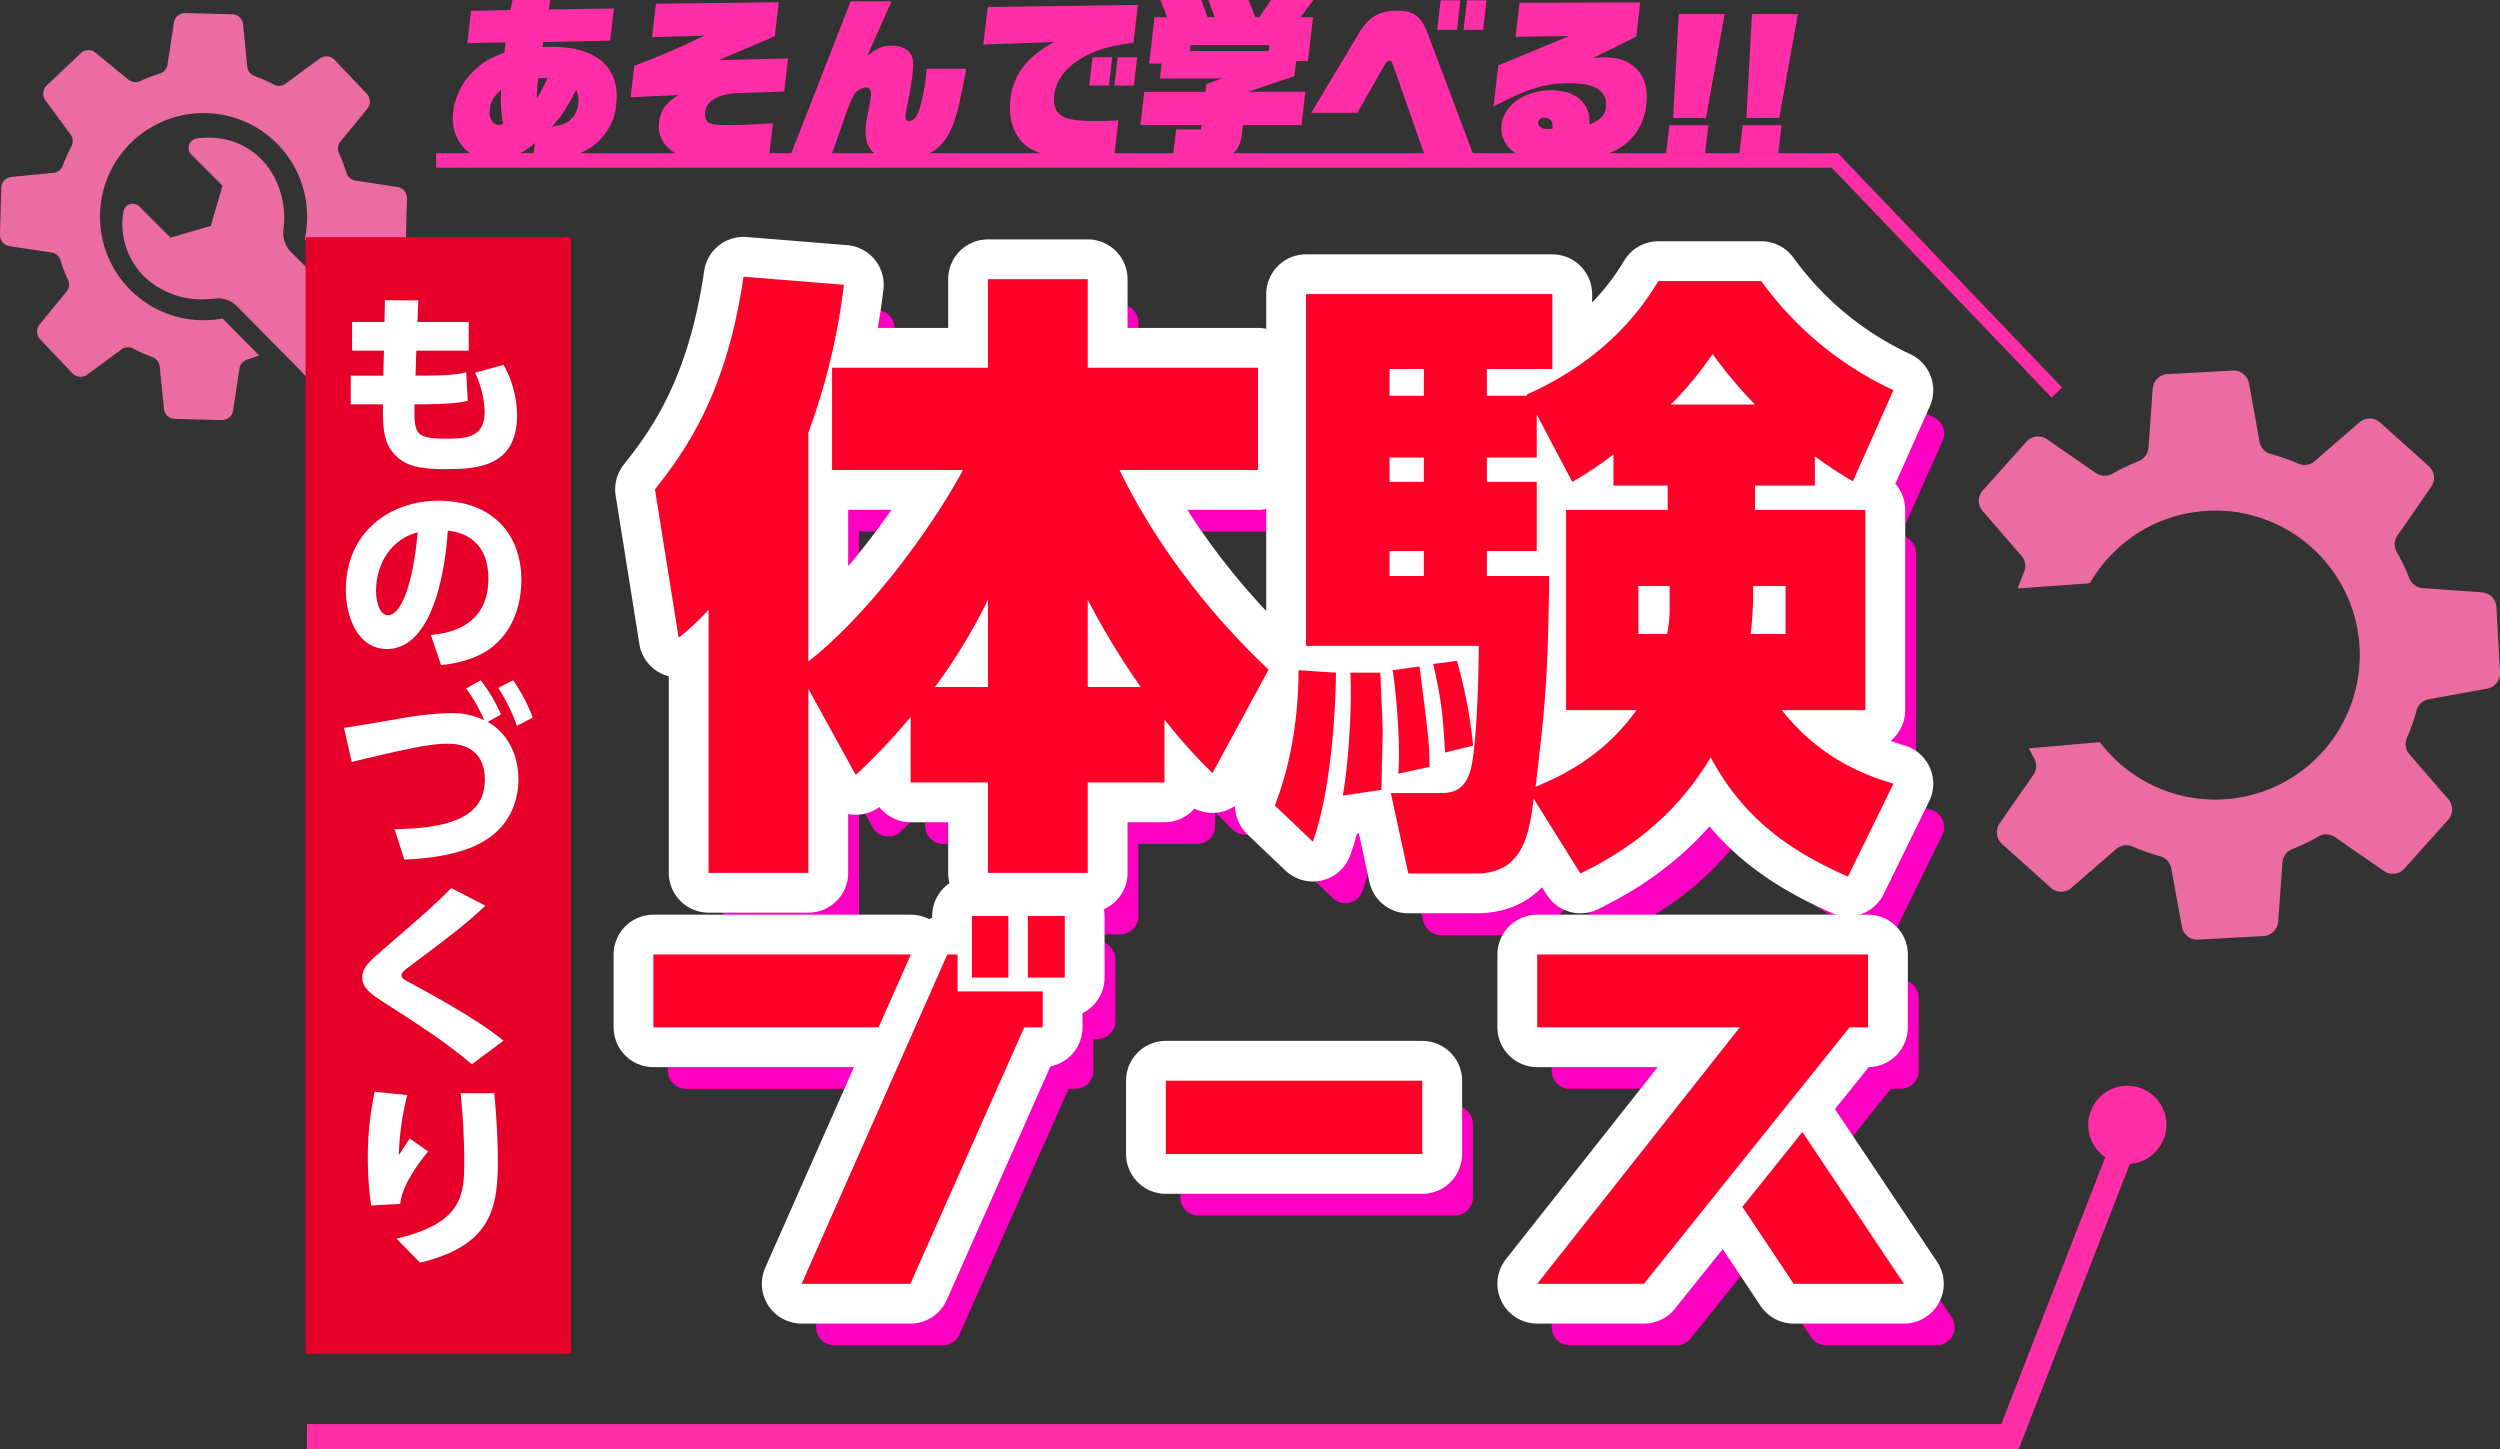 <svg xmlns="http://www.w3.org/2000/svg" xmlns:xlink="http://www.w3.org/1999/xlink" width="744.507" height="431.63" viewBox="0 0 744.507 431.63"><rect x="0" y="0" width="744.507" height="431.63" fill="#333333" stroke="none"/><defs><linearGradient id="a" x1="-36.888" y1="-77.553" x2="-36.879" y2="-77.553" gradientUnits="objectBoundingBox"><stop offset="0" stop-color="#ff48a1"/><stop offset="0.003" stop-color="#ff48a1"/><stop offset="1" stop-color="#ff0029"/></linearGradient><linearGradient id="b" x1="-61.167" y1="-391.097" x2="-61.152" y2="-391.097" xlink:href="#a"/><linearGradient id="c" x1="-43.786" y1="-86.729" x2="-43.776" y2="-86.729" xlink:href="#a"/><linearGradient id="d" x1="-24.733" y1="-46.77" x2="-24.727" y2="-46.77" xlink:href="#a"/><linearGradient id="e" x1="-25.535" y1="-46.826" x2="-25.529" y2="-46.826" xlink:href="#a"/></defs><g transform="translate(-587.747 -435.297)"><path d="M136.549,129.483a30.849,30.849,0,1,1,24.515-23.635l10.844,10.685c.315-.736.607-1.482.882-2.237a3.308,3.308,0,0,1,2.8-2.16l12.562-1.236a3.352,3.352,0,0,0,3.01-3.241l.359-13.959a3.327,3.327,0,0,0-2.839-3.389l-12.48-1.9a3.317,3.317,0,0,1-2.679-2.3,44.922,44.922,0,0,0-2.259-5.856,3.31,3.31,0,0,1,.458-3.492l8.008-9.784a3.349,3.349,0,0,0-.168-4.42l-9.609-10.121a3.365,3.365,0,0,0-4.407-.384l-10.172,7.485a3.312,3.312,0,0,1-3.512.273,43.383,43.383,0,0,0-5.744-2.543,3.33,3.33,0,0,1-2.16-2.807l-1.244-12.572a3.348,3.348,0,0,0-3.243-3.013l-13.959-.359a3.342,3.342,0,0,0-3.391,2.842l-1.9,12.5a3.317,3.317,0,0,1-2.3,2.68,44.1,44.1,0,0,0-5.856,2.245,3.32,3.32,0,0,1-3.5-.457l-9.779-8a3.338,3.338,0,0,0-4.42.156L84.24,60.093a3.349,3.349,0,0,0-.4,4.4l7.493,10.183a3.311,3.311,0,0,1,.277,3.512,45.4,45.4,0,0,0-2.556,5.732,3.305,3.305,0,0,1-2.794,2.159L73.7,87.342a3.333,3.333,0,0,0-3.011,3.241l-.361,13.959a3.343,3.343,0,0,0,2.842,3.391l12.479,1.88a3.32,3.32,0,0,1,2.68,2.3,44.172,44.172,0,0,0,2.258,5.866,3.322,3.322,0,0,1-.458,3.5l-8.008,9.771a3.367,3.367,0,0,0,.169,4.433L91.9,145.8a3.34,3.34,0,0,0,4.407.388l10.181-7.485a3.326,3.326,0,0,1,3.515-.276,44.355,44.355,0,0,0,5.744,2.556,3.332,3.332,0,0,1,2.147,2.8l1.257,12.572a3.339,3.339,0,0,0,3.239,3.01l13.959.362a3.352,3.352,0,0,0,3.391-2.842l1.893-12.492a3.322,3.322,0,0,1,2.3-2.68c1.19-.368,2.369-.781,3.522-1.242l-10.451-10.615A2.534,2.534,0,0,0,136.549,129.483Z" transform="translate(517.419 400.672)" fill="#eb6ca3"/><path d="M190.99,142.512,171.879,124.3l-4.493-4.426-10.911-10.749-2-1.972a8.091,8.091,0,0,1-2.362-6.818c1.066-7.8-1.5-15.877-6.7-21.071a21.809,21.809,0,0,0-15.563-6.306,24.385,24.385,0,0,0-3.588.269,2.808,2.808,0,0,0-1.568,4.76l9.282,9.282-3.494,11.972-11.977,3.5-9.278-9.278a2.806,2.806,0,0,0-4.76,1.565,22.091,22.091,0,0,0,6.04,19.154,24.805,24.805,0,0,0,17.509,6.939,26.365,26.365,0,0,0,3.554-.241,7.883,7.883,0,0,1,1.057-.073,8.155,8.155,0,0,1,5.773,2.452L140.11,125l16.881,17.138s.45.473,1.2,1.264l0,0c3.843,4.039,15.544,16.344,15.554,16.354a12.607,12.607,0,0,0,9.068,3.845,11.953,11.953,0,0,0,12.019-12.07A12.647,12.647,0,0,0,190.99,142.512Z" transform="translate(520.035 403.332)" fill="#eb6ca3"/><rect width="79.057" height="332.521" transform="translate(678.756 505.932)" fill="#e60029"/><path d="M202.433,124.386v8.537H186.817l-.233,7.429h.993c5.382,0,11.054-.116,14.095-.994l.469,8.48c-2.456.7-7.311,1.054-14.505,1.054h-1.344c-.176,8.89.175,10.234,9.591,10.234,6.551,0,11.289-.643,11.289-8.246a29.033,29.033,0,0,0-2.867-11.4l8.481-2.34a31.274,31.274,0,0,1,4.035,14.914c0,15.439-11.755,16.142-21.406,16.142-7.66,0-11.463-.994-14.388-3.684-3.8-3.51-4.268-7.837-4.152-15.615h-9.591v-8.539h9.707l.176-7.429h-9.475v-8.537h9.65l.117-6.493,9.942.058-.233,6.434Z" transform="translate(524.91 406.805)" fill="#fff"/><path d="M191.25,213.278c7.72-.585,17.136-3.978,17.136-16.786,0-10.176-6.2-13.686-12.106-14.271-.176,3.626-2.223,35.266-18.13,35.266-8.656,0-12.224-9.591-12.224-17.545,0-17.253,13.1-26.611,27.546-26.611,17.02,0,24.74,10.878,24.74,23.569,0,4.387-.935,13.452-8.187,19.592-4.154,3.51-10,5.205-15.733,5.79Zm-16.317-13.1c0,1.988.584,7.251,3.626,7.251,3.276,0,7.193-7.31,8.772-24.68C179.962,184.561,174.933,191.522,174.933,200.177Z" transform="translate(524.805 411.088)" fill="#fff"/><path d="M180.468,267.294c20.235-.176,26.9-5.732,26.9-14.739,0-8.246-5.557-10.7-10.819-10.7-4.8,0-9.769.82-28.834,5.44l-2.281-10.178c2.748-.35,14.854-2.456,17.312-2.866a91.631,91.631,0,0,1,14.445-1.52,22.748,22.748,0,0,1,10,2.1,48.434,48.434,0,0,0-5.382-9.416l4.328-2.455a46.254,46.254,0,0,1,6.024,10.176l-3.919,2.221c5.908,3.277,9.124,9.885,9.124,17.02,0,5.323-1.7,15.265-13.861,20.295-7.428,3.041-16.084,3.51-20.119,3.685Zm35.326-44.332a51.52,51.52,0,0,1,5.848,11.111l-4.738,2.456a50.576,50.576,0,0,0-5.557-11.287Z" transform="translate(524.767 414.924)" fill="#fff"/><path d="M203.122,332.869c-8.248-6.96-17.078-12.575-27.137-19.007-4.387-2.808-5.5-4.62-5.5-6.785,0-3.041,2.047-4.8,6.257-8.423,13.335-11.521,14.8-12.808,20.236-18.247l10.177,5.264c-6.493,5.966-9.416,8.188-22.049,17.663-1.929,1.4-2.925,2.164-2.925,3.041,0,.936.7,1.287,2.575,2.282,17.779,9.475,25.031,14.913,27.781,17.194Z" transform="translate(525.157 419.361)" fill="#fff"/><path d="M183.762,337.708a80.173,80.173,0,0,0-2.515,17.9c1.872-2.866,2.515-3.919,3.276-4.972l5.439,3.86c-1.462,1.813-7.72,9.416-8.3,15.616l-8.656.468a100.5,100.5,0,0,1-1-13.92,93.231,93.231,0,0,1,2.048-19.942Zm25.909-.584c.643,6.784,1.054,13.626,1.054,20.469,0,14.329-2.4,25.032-23.161,30l-7.018-7.135c19.65-4.62,20.177-12.984,20.177-22.926,0-8.188-.642-15.615-1.052-20.411Z" transform="translate(525.275 423.713)" fill="#fff"/><path d="M336.641,311.59l-9.624,21.692H259.955V311.59ZM375.9,333.281h-5.5l-33.913,76.379H304.1l43.383-98.071h3.055v11H375.9Zm-10.236-14.817H354.818V300.134h10.846Zm16.8,0h-11V300.134h11Z" transform="translate(532.07 420.887)" fill="none" stroke="#ff00c2" stroke-linecap="round" stroke-linejoin="round" stroke-width="10.773"/><rect width="76.379" height="21.844" transform="translate(944.629 770.055)" fill="none" stroke="#ff00c2" stroke-linecap="round" stroke-linejoin="round" stroke-width="10.773"/><path d="M602.806,332.46h-5.5l-61.257,76.379H504.278l60.339-76.379H504.278V310.768h98.528ZM613.5,408.839H580.656L565.38,385.926l17.872-22.3Z" transform="translate(550.948 421.707)" fill="none" stroke="#ff00c2" stroke-linecap="round" stroke-linejoin="round" stroke-width="10.773"/><path d="M306.074,246.15v54.785H276.361V222.565a74.567,74.567,0,0,1-8.914,8.357l-7.057-44.2c9.285-11.7,21.356-28.786,26.373-63.328l29.9,2.415a192.848,192.848,0,0,1-10.585,44.013v68.157c16.9-13.186,35.657-37.885,46.057-57.014h-39V150.508h46.43v-26.37h29.713v26.37h50.7v30.458H398.746c2.97,6.129,15.972,32.686,44.384,59.428l-16.715,30.828a159.308,159.308,0,0,1-14.3-15.97v18.756H389.274v26.928H359.561V274.008H336.532v-19.5a185.768,185.768,0,0,1-16.344,17.272Zm53.487-.557v-26a165.71,165.71,0,0,1-15.787,26Zm29.713,0H405.06a226.911,226.911,0,0,1-15.786-26Z" transform="translate(532.104 407.23)" fill="none" stroke="#ff00c2" stroke-linecap="round" stroke-linejoin="round" stroke-width="10.773"/><path d="M449.948,241.229c0,3.157-.371,31.942-6.872,50.329l-11.329-10.772c6.5-16.715,7.057-33.243,7.057-40.3Zm142.628-55.714H574.75v7.242H607.62v59.615H582.734c11.515,14.671,25.256,19.5,33.243,21.914l-13.558,27.672c-16.9-7.429-31.013-17.085-40.856-35.472-5.756,9.286-15.786,23.4-38.815,34.544l-13.927-22.286c-1.3,10.586-3.157,22.286-17.086,22.286H471.492l-5.2-23.957h14.113c3.344,0,7.43,0,9.47-6.315,2.044-6.127,2.6-29.9,2.6-37.514H441.036V128.5H514.39v22.286h-19.5v7.986h11.885V158.4c24.884-11.142,35.1-27.115,39.185-33.8H576.6a101.049,101.049,0,0,0,39.373,32.5l-12.071,27.115a107.931,107.931,0,0,1-11.331-7.428ZM463.134,241.229c.185,2.786.743,16.715.743,17.642,0,.743-.371,14.671-.371,17.272l-11.516,1.672c1.858-10.4,2.786-28.043,2.229-36.586Zm2.786-90.443v7.986h10.216v-7.986Zm0,26.371V184.4h10.216v-7.242Zm0,27.857v7.429h10.216v-7.429Zm8.915,34.357c2.6,20.428,2.97,22.657,2.97,29.9l-9.285,2.044c.743-8.915-.742-24.886-1.673-30.828Zm11.142-1.671a143.725,143.725,0,0,1,4.829,25.256L482.449,265c-.743-11.885-.93-14.671-3.529-26.371Zm46.615-61.472a108.246,108.246,0,0,1-12.258,8.171L509.75,164.344v12.814H494.893V184.4H509.75v20.615H494.893v7.429h18.57c-.371,27.857-.928,37.143-4.086,62.771,6.687-2.786,19.872-8.543,30.086-22.842H518.476V192.757H548.75v-7.242H532.593ZM549.3,215.415H540.02v14.3h8.543a36.4,36.4,0,0,0,.742-8.171Zm25.445-54.042a134.86,134.86,0,0,1-12.629-15.044,102.8,102.8,0,0,1-12.443,15.044Zm-.558,57.571a105.5,105.5,0,0,1-.742,10.772h10.4v-14.3h-9.658Z" transform="translate(545.344 407.324)" fill="none" stroke="#ff00c2" stroke-linecap="round" stroke-linejoin="round" stroke-width="10.773"/><path d="M327.64,299.589l-9.624,21.692H250.955V299.589ZM366.9,321.28h-5.5L327.487,397.66H295.1l43.383-98.071h3.055v11H366.9Zm-10.235-14.817H345.818V288.133h10.846Zm16.8,0h-11V288.133h11Z" transform="translate(531.375 419.959)" fill="none" stroke="#fff" stroke-linecap="round" stroke-linejoin="round" stroke-width="23.7"/><rect width="76.379" height="21.844" transform="translate(934.934 757.127)" fill="none" stroke="#fff" stroke-linecap="round" stroke-linejoin="round" stroke-width="23.7"/><path d="M593.806,320.459h-5.5l-61.255,76.379H495.277l60.339-76.379H495.277V298.767h98.529ZM604.5,396.838H571.656L556.38,373.925l17.873-22.3Z" transform="translate(550.252 420.779)" fill="none" stroke="#fff" stroke-linecap="round" stroke-linejoin="round" stroke-width="23.7"/><path d="M297.074,234.15v54.785H267.36V210.564a74.488,74.488,0,0,1-8.914,8.357l-7.057-44.2c9.286-11.7,21.357-28.786,26.373-63.328l29.9,2.415a192.907,192.907,0,0,1-10.585,44.013v68.157c16.9-13.186,35.658-37.885,46.057-57.014h-39V138.507H350.56v-26.37h29.714v26.37h50.7v30.458H389.745c2.971,6.129,15.972,32.686,44.385,59.428l-16.715,30.828a159.153,159.153,0,0,1-14.3-15.97v18.756H380.274v26.928H350.56V262.007H327.531v-19.5a185.759,185.759,0,0,1-16.343,17.272Zm53.486-.557v-26a165.71,165.71,0,0,1-15.786,26Zm29.714,0h15.785a226.625,226.625,0,0,1-15.785-26Z" transform="translate(531.408 406.303)" fill="none" stroke="#fff" stroke-linecap="round" stroke-linejoin="round" stroke-width="23.7"/><path d="M440.948,229.228c0,3.157-.372,31.942-6.872,50.329l-11.329-10.772c6.5-16.715,7.057-33.243,7.057-40.3Zm142.628-55.714H565.748v7.242h32.871v59.615H573.734c11.514,14.671,25.256,19.5,33.242,21.914l-13.557,27.672c-16.9-7.429-31.013-17.085-40.857-35.472-5.756,9.286-15.785,23.4-38.814,34.544L499.82,266.742c-1.3,10.586-3.157,22.286-17.085,22.286H462.492l-5.2-23.957H471.4c3.344,0,7.43,0,9.471-6.315,2.044-6.127,2.6-29.9,2.6-37.514H432.035V116.5H505.39v22.285h-19.5v7.986h11.885V146.4c24.885-11.142,35.1-27.115,39.186-33.8H567.6a101.046,101.046,0,0,0,39.372,32.5l-12.071,27.115a107.926,107.926,0,0,1-11.33-7.428ZM454.134,229.228c.185,2.786.743,16.715.743,17.642,0,.743-.372,14.671-.372,17.272l-11.515,1.672c1.857-10.4,2.786-28.043,2.229-36.586Zm2.786-90.443v7.986h10.215v-7.986Zm0,26.371V172.4h10.215v-7.242Zm0,27.857v7.429h10.215v-7.429Zm8.914,34.357c2.6,20.428,2.971,22.657,2.971,29.9l-9.286,2.044c.743-8.915-.742-24.886-1.672-30.828Zm11.142-1.671a143.625,143.625,0,0,1,4.829,25.257L473.448,253c-.743-11.885-.929-14.671-3.528-26.371Zm46.615-61.472a108.051,108.051,0,0,1-12.258,8.171l-10.585-20.057v12.814H485.892V172.4h14.857v20.615H485.892v7.429h18.571c-.372,27.857-.929,37.143-4.086,62.771,6.686-2.786,19.871-8.543,30.086-22.842H509.476V180.756h30.272v-7.242H523.592ZM540.3,203.414H531.02v14.3h8.543a36.467,36.467,0,0,0,.742-8.171Zm25.444-54.042a134.988,134.988,0,0,1-12.629-15.044,102.731,102.731,0,0,1-12.443,15.044Zm-.557,57.571a105.177,105.177,0,0,1-.743,10.772h10.4v-14.3h-9.657Z" transform="translate(544.648 406.396)" fill="none" stroke="#fff" stroke-linecap="round" stroke-linejoin="round" stroke-width="23.7"/><path d="M327.64,299.589l-9.624,21.692H250.955V299.589ZM366.9,321.28h-5.5L327.487,397.66H295.1l43.384-98.071h3.055v11H366.9Zm-10.235-14.817H345.818V288.133h10.846Zm16.8,0h-11V288.133h11Z" transform="translate(531.375 419.959)" fill="url(#a)"/><rect width="76.379" height="21.844" transform="translate(934.933 757.127)" fill="url(#b)"/><path d="M593.8,320.459h-5.5L527.05,396.838H495.276l60.34-76.379h-60.34V298.767H593.8ZM604.5,396.838H571.656L556.38,373.925l17.873-22.3Z" transform="translate(550.252 420.779)" fill="url(#c)"/><path d="M297.074,234.15v54.785H267.36V210.564a74.5,74.5,0,0,1-8.915,8.357l-7.056-44.2c9.286-11.7,21.357-28.786,26.371-63.328l29.9,2.415a192.969,192.969,0,0,1-10.585,44.013v68.157c16.9-13.186,35.656-37.885,46.057-57.014h-39V138.507h46.428v-26.37h29.714v26.37h50.7v30.458H389.744c2.972,6.129,15.972,32.686,44.385,59.428l-16.714,30.828a159.273,159.273,0,0,1-14.3-15.97v18.756H380.273v26.928H350.559V262.007H327.53v-19.5a185.617,185.617,0,0,1-16.343,17.272Zm53.485-.557v-26a165.8,165.8,0,0,1-15.785,26Zm29.714,0h15.786a226.654,226.654,0,0,1-15.786-26Z" transform="translate(531.408 406.303)" fill="url(#d)"/><path d="M440.947,229.228c0,3.157-.371,31.942-6.871,50.329l-11.329-10.772c6.5-16.715,7.057-33.243,7.057-40.3Zm142.629-55.714H565.747v7.242h32.872v59.615H573.733c11.515,14.671,25.258,19.5,33.243,21.914l-13.557,27.672c-16.9-7.429-31.013-17.085-40.857-35.472-5.757,9.286-15.785,23.4-38.814,34.544L499.82,266.742c-1.3,10.586-3.159,22.286-17.085,22.286H462.492l-5.2-23.957H471.4c3.343,0,7.429,0,9.471-6.315,2.042-6.127,2.6-29.9,2.6-37.514H432.034V116.5H505.39v22.285h-19.5v7.986h11.885V146.4c24.886-11.142,35.1-27.115,39.186-33.8H567.6a101.046,101.046,0,0,0,39.372,32.5l-12.071,27.115a107.819,107.819,0,0,1-11.33-7.428ZM454.134,229.228c.185,2.786.742,16.715.742,17.642,0,.743-.372,14.671-.372,17.272l-11.514,1.672c1.857-10.4,2.786-28.043,2.228-36.586Zm2.786-90.443v7.986h10.214v-7.986Zm0,26.371V172.4h10.214v-7.242Zm0,27.857v7.429h10.214v-7.429Zm8.913,34.357c2.6,20.428,2.972,22.657,2.972,29.9l-9.286,2.044c.742-8.915-.743-24.886-1.672-30.828Zm11.143-1.671a143.519,143.519,0,0,1,4.828,25.257L473.447,253c-.742-11.885-.929-14.671-3.528-26.371Zm46.614-61.472a107.953,107.953,0,0,1-12.258,8.171l-10.585-20.057v12.814H485.891V172.4h14.857v20.615H485.891v7.429h18.571c-.371,27.857-.929,37.143-4.086,62.771,6.687-2.786,19.872-8.543,30.086-22.842H509.476V180.756h30.271v-7.242H523.591ZM540.3,203.414H531.02v14.3h8.542a36.445,36.445,0,0,0,.743-8.171Zm25.443-54.042a135.218,135.218,0,0,1-12.629-15.044,102.64,102.64,0,0,1-12.442,15.044Zm-.556,57.571a104.886,104.886,0,0,1-.744,10.772h10.4v-14.3h-9.656Z" transform="translate(544.648 406.396)" fill="url(#e)"/><path d="M155.177,438.7H662.33l36.02-92.395" transform="translate(523.974 424.453)" fill="none" stroke="#ff2ea6" stroke-miterlimit="10" stroke-width="7.541"/><path d="M670.873,346.691a11.635,11.635,0,1,1-11.634-11.634A11.634,11.634,0,0,1,670.873,346.691Z" transform="translate(562.022 423.584)" fill="#ff2ea6"/><path d="M190.882,79.25H607.415l66.121,69.111" transform="translate(526.733 403.818)" fill="none" stroke="#ff2ea6" stroke-miterlimit="10" stroke-width="4.309"/><path d="M650.487,200.587A43.034,43.034,0,1,1,653.419,248l-21.159,1.854c.5,1,1.027,1.985,1.58,2.962a4.612,4.612,0,0,1-.235,4.921L623.556,272.2a4.678,4.678,0,0,0,.722,6.13l14.5,13.007a4.638,4.638,0,0,0,6.166.05l13.311-11.532a4.629,4.629,0,0,1,4.869-.765,62.8,62.8,0,0,0,8.263,2.9,4.616,4.616,0,0,1,3.3,3.644l3.148,17.356a4.676,4.676,0,0,0,4.848,3.82l19.44-1.054a4.694,4.694,0,0,0,4.4-4.334l1.25-17.573a4.618,4.618,0,0,1,2.886-3.977,60.6,60.6,0,0,0,7.9-3.8,4.646,4.646,0,0,1,4.935.246l14.479,10.049a4.671,4.671,0,0,0,6.133-.719l13.007-14.5a4.663,4.663,0,0,0,.049-6.173L745.6,251.638a4.626,4.626,0,0,1-.768-4.866,61.479,61.479,0,0,0,2.913-8.251,4.626,4.626,0,0,1,3.648-3.3l17.339-3.156a4.657,4.657,0,0,0,3.833-4.836L771.5,207.786a4.67,4.67,0,0,0-4.319-4.4l-17.6-1.251a4.621,4.621,0,0,1-3.979-2.884,63.6,63.6,0,0,0-3.777-7.9,4.612,4.612,0,0,1,.234-4.92l10.027-14.482a4.65,4.65,0,0,0-.722-6.13l-14.5-13.01a4.667,4.667,0,0,0-6.173-.048l-13.284,11.555a4.629,4.629,0,0,1-4.869.765,61.73,61.73,0,0,0-8.272-2.906,4.638,4.638,0,0,1-3.3-3.648l-3.135-17.344a4.7,4.7,0,0,0-4.861-3.832L673.542,138.4a4.659,4.659,0,0,0-4.4,4.331l-1.258,17.584A4.637,4.637,0,0,1,665,164.3a62.079,62.079,0,0,0-7.911,3.791,4.651,4.651,0,0,1-4.912-.251l-14.491-10.035a4.66,4.66,0,0,0-6.127.717l-13.01,14.5a4.677,4.677,0,0,0-.048,6.174l11.557,13.309a4.635,4.635,0,0,1,.765,4.869c-.685,1.6-1.312,3.223-1.866,4.864l20.728-1.5A3.531,3.531,0,0,0,650.487,200.587Z" transform="translate(559.685 408.307)" fill="#eb6ca3"/><g transform="translate(722.592 435.297)"><path d="M219.94,77.5c-4.241,3.564-7.262,4.768-11.715,4.768-4.3,0-7.12-.944-9.128-3.038-2.854-2.934-4-6.6-3.471-11.109a20.017,20.017,0,0,1,6.179-12.1c2.436-2.463,4.632-3.773,9.071-5.449l.354-3.039-11.393.209,1.119-9.587,11.713-.263.61-2.986h11.263l-.487,2.828,19.421-.313-1.119,9.588-19.956.419-.17,1.466,2.781-.051c13.358,0,20.431,6.287,19.172,17.08a17.248,17.248,0,0,1-9.1,13.779c-4.243,2.253-8.265,3.038-15.761,3.091ZM206.5,67.44c-.318,2.724.818,4.663,2.757,4.663a7.753,7.753,0,0,0,1.229-.21,41.724,41.724,0,0,1-.583-10.268C207.671,63.667,206.761,65.186,206.5,67.44Zm14.252-7.649a43.826,43.826,0,0,0-.2,4.4,4.173,4.173,0,0,0,.368-.472c.071-.156.2-.367.278-.575.658-1.153,1.476-2.778,2.512-4.926-.57-.052-1.035-.1-1.3-.1-.366,0-.793.053-1.426.1C220.853,58.9,220.785,59.476,220.749,59.791Zm11.457,1.938c-3.031,5.762-4.557,8.07-7.193,10.9,2.727-.472,3.759-.786,4.951-1.572a7.257,7.257,0,0,0,2.882-5.4,6.7,6.7,0,0,0-.589-3.929Z" transform="translate(-195.502 -34.904)" fill="#ff2ea6"/><path d="M245.756,54.45c7.839-2.986,11.813-4.714,20.9-8.96l-15.608.42,1.161-9.954,36.563-.42-1.181,10.112-16.7,7.125,20.649-.524L290.387,62.1l-13.466.472c-6.1.21-9.692,2.251-10.09,5.658a3.858,3.858,0,0,0,.618,2.777c.683.891,2.02,1.1,7.363,1.1,1.2,0,2.462,0,3.15-.052l9.065-.472-1.253,10.741-10.547.156c-1,0-6.066-.106-8.044-.209-6.721-.315-9.395-1.2-11.9-3.983a8.722,8.722,0,0,1-2.162-7.073c.409-3.51,2.035-5.763,5.866-8.068l-14.328.682Z" transform="translate(-191.703 -34.855)" fill="#ff2ea6"/><path d="M306.784,35.293h12.153l-7.18,16.189c2.942-2.306,4.591-2.986,7.159-2.986,2.514,0,4.518.786,5.518,2.1.947,1.311,1.182,2.883.81,6.078-.233,1.991-.866,6.078-1.2,7.6-.466,2.2-.874,4.348-.93,4.821-.14,1.2.2,1.834,1.044,1.834,1.2,0,2.276-1.1,2.992-3.2a54.61,54.61,0,0,0,2.114-10.479c.037-.315.122-1.048.168-1.885h11.787c-2.242,11.578-3.111,14.984-4.571,18.074-2.929,6.235-7.537,8.908-15.237,8.908-7.911,0-10.9-3.143-10.011-10.741.063-.524.5-2.933,1.041-5.763.144-.785.281-1.519.341-2.044.233-1.991-.238-2.881-1.5-2.881a4.957,4.957,0,0,0-3.835,2.776c-.677,1.31-.806,1.519-2.45,6.182l-4.158,11.842H288.636Z" transform="translate(-188.305 -34.874)" fill="#ff2ea6"/><path d="M343.473,36.893l44.707-.628L386.867,47.53c-6.647.838-10.711,1.991-14.8,4.243-5.26,2.883-8.285,6.812-8.817,11.371-.331,2.83.507,5.081,2.263,6.182,1.864,1.1,4.591,1.519,10.355,1.519,2.3,0,3.777-.053,6.519-.209l-1.271,10.9c-2.427.157-3.266.157-7.038.157-9.9,0-13.362-.418-16.886-2.1-5.213-2.463-7.8-8.174-6.969-15.247a19.318,19.318,0,0,1,6.022-12.1,33.952,33.952,0,0,1,7.017-4.925l-21.092.734Zm31.2,14.986h5.867l-.978,8.382H373.7Zm7.491,0h5.815L387,60.261H381.19Z" transform="translate(-184.169 -34.799)" fill="#ff2ea6"/><path d="M386.735,62.253h18.232l.268-2.305,4.6-1.676H391.39l.519-4.452H388.19L389.8,40.039h3.772L391.549,34.9H403.7l1.915,5.135h2.1L405.8,34.9h12l2.021,5.135h1.153L424.45,34.9h12.676l-3.9,5.135H437l-1.522,13.045h-3.511l-.526,4.506-13.8,4.662h17.078l-1.157,9.9H416.121l-.238,2.044c-.6,6.5-3.732,8.645-12.475,8.592h-8.277l1.087-9.326h7.44l.152-1.31H385.579ZM423.828,50.1l.209-1.783H400.514l-.208,1.783Z" transform="translate(-180.815 -34.904)" fill="#ff2ea6"/><path d="M447.053,44.746c2.8-4.714,6.067-6.654,11.1-6.654,5.187,0,7.314,1.52,9.323,6.759l13.881,36.833H466.788L458.183,57.11l-.517-1.412c-.9-2.621-.992-2.727-1.516-2.727a1.651,1.651,0,0,0-1.127.682c-.123.158-.651,1.1-1.639,2.829l-6.849,12H432.81ZM471.345,35h5.868l-1.028,8.8h-5.868Zm7.858,0h5.816l-1.028,8.8h-5.816Z" transform="translate(-177.166 -34.897)" fill="#ff2ea6"/><path d="M484.629,54.341l21.086-8.75-15.951.209,1.18-10.112,35.95-.1-1.186,10.163-12.9,6.392c1.269-.1,2.905-.209,3.482-.209,4.086,0,7,1.048,9.406,3.354,2.626,2.619,3.545,5.972,2.965,10.949a16.8,16.8,0,0,1-9.6,13.622,37.264,37.264,0,0,1-16.154,3.3c-6.391,0-11.036-1.048-13.875-3.2A8.617,8.617,0,0,1,485.6,72.05c.692-5.921,6.967-10.322,14.773-10.322,4.767,0,8.2,1.572,10.15,4.612.974,1.519,1.273,2.985,1.283,5.605,3.419-1.467,4.619-2.776,4.913-5.29a5.472,5.472,0,0,0-2.566-5.4c-1.914-1.1-4.526-1.625-8.35-1.625-7.23,0-12.5,1.625-22.605,6.969ZM500.763,73.2c.246-2.1-.663-3.3-2.443-3.3a1.661,1.661,0,0,0-1.835,1.363c-.14,1.2.972,1.99,2.805,1.99Z" transform="translate(-173.273 -34.851)" fill="#ff2ea6"/><path d="M531.9,71.881h11.585l-.986,8.451H530.914Zm2.77-33.079h13.676l-5.564,30.942h-9.769Z" transform="translate(-169.586 -34.603)" fill="#ff2ea6"/><path d="M552.146,71.881h11.585l-.987,8.451H551.16Zm2.77-33.079h13.676l-5.566,30.942h-9.768Z" transform="translate(-168.022 -34.603)" fill="#ff2ea6"/></g></g></svg>
